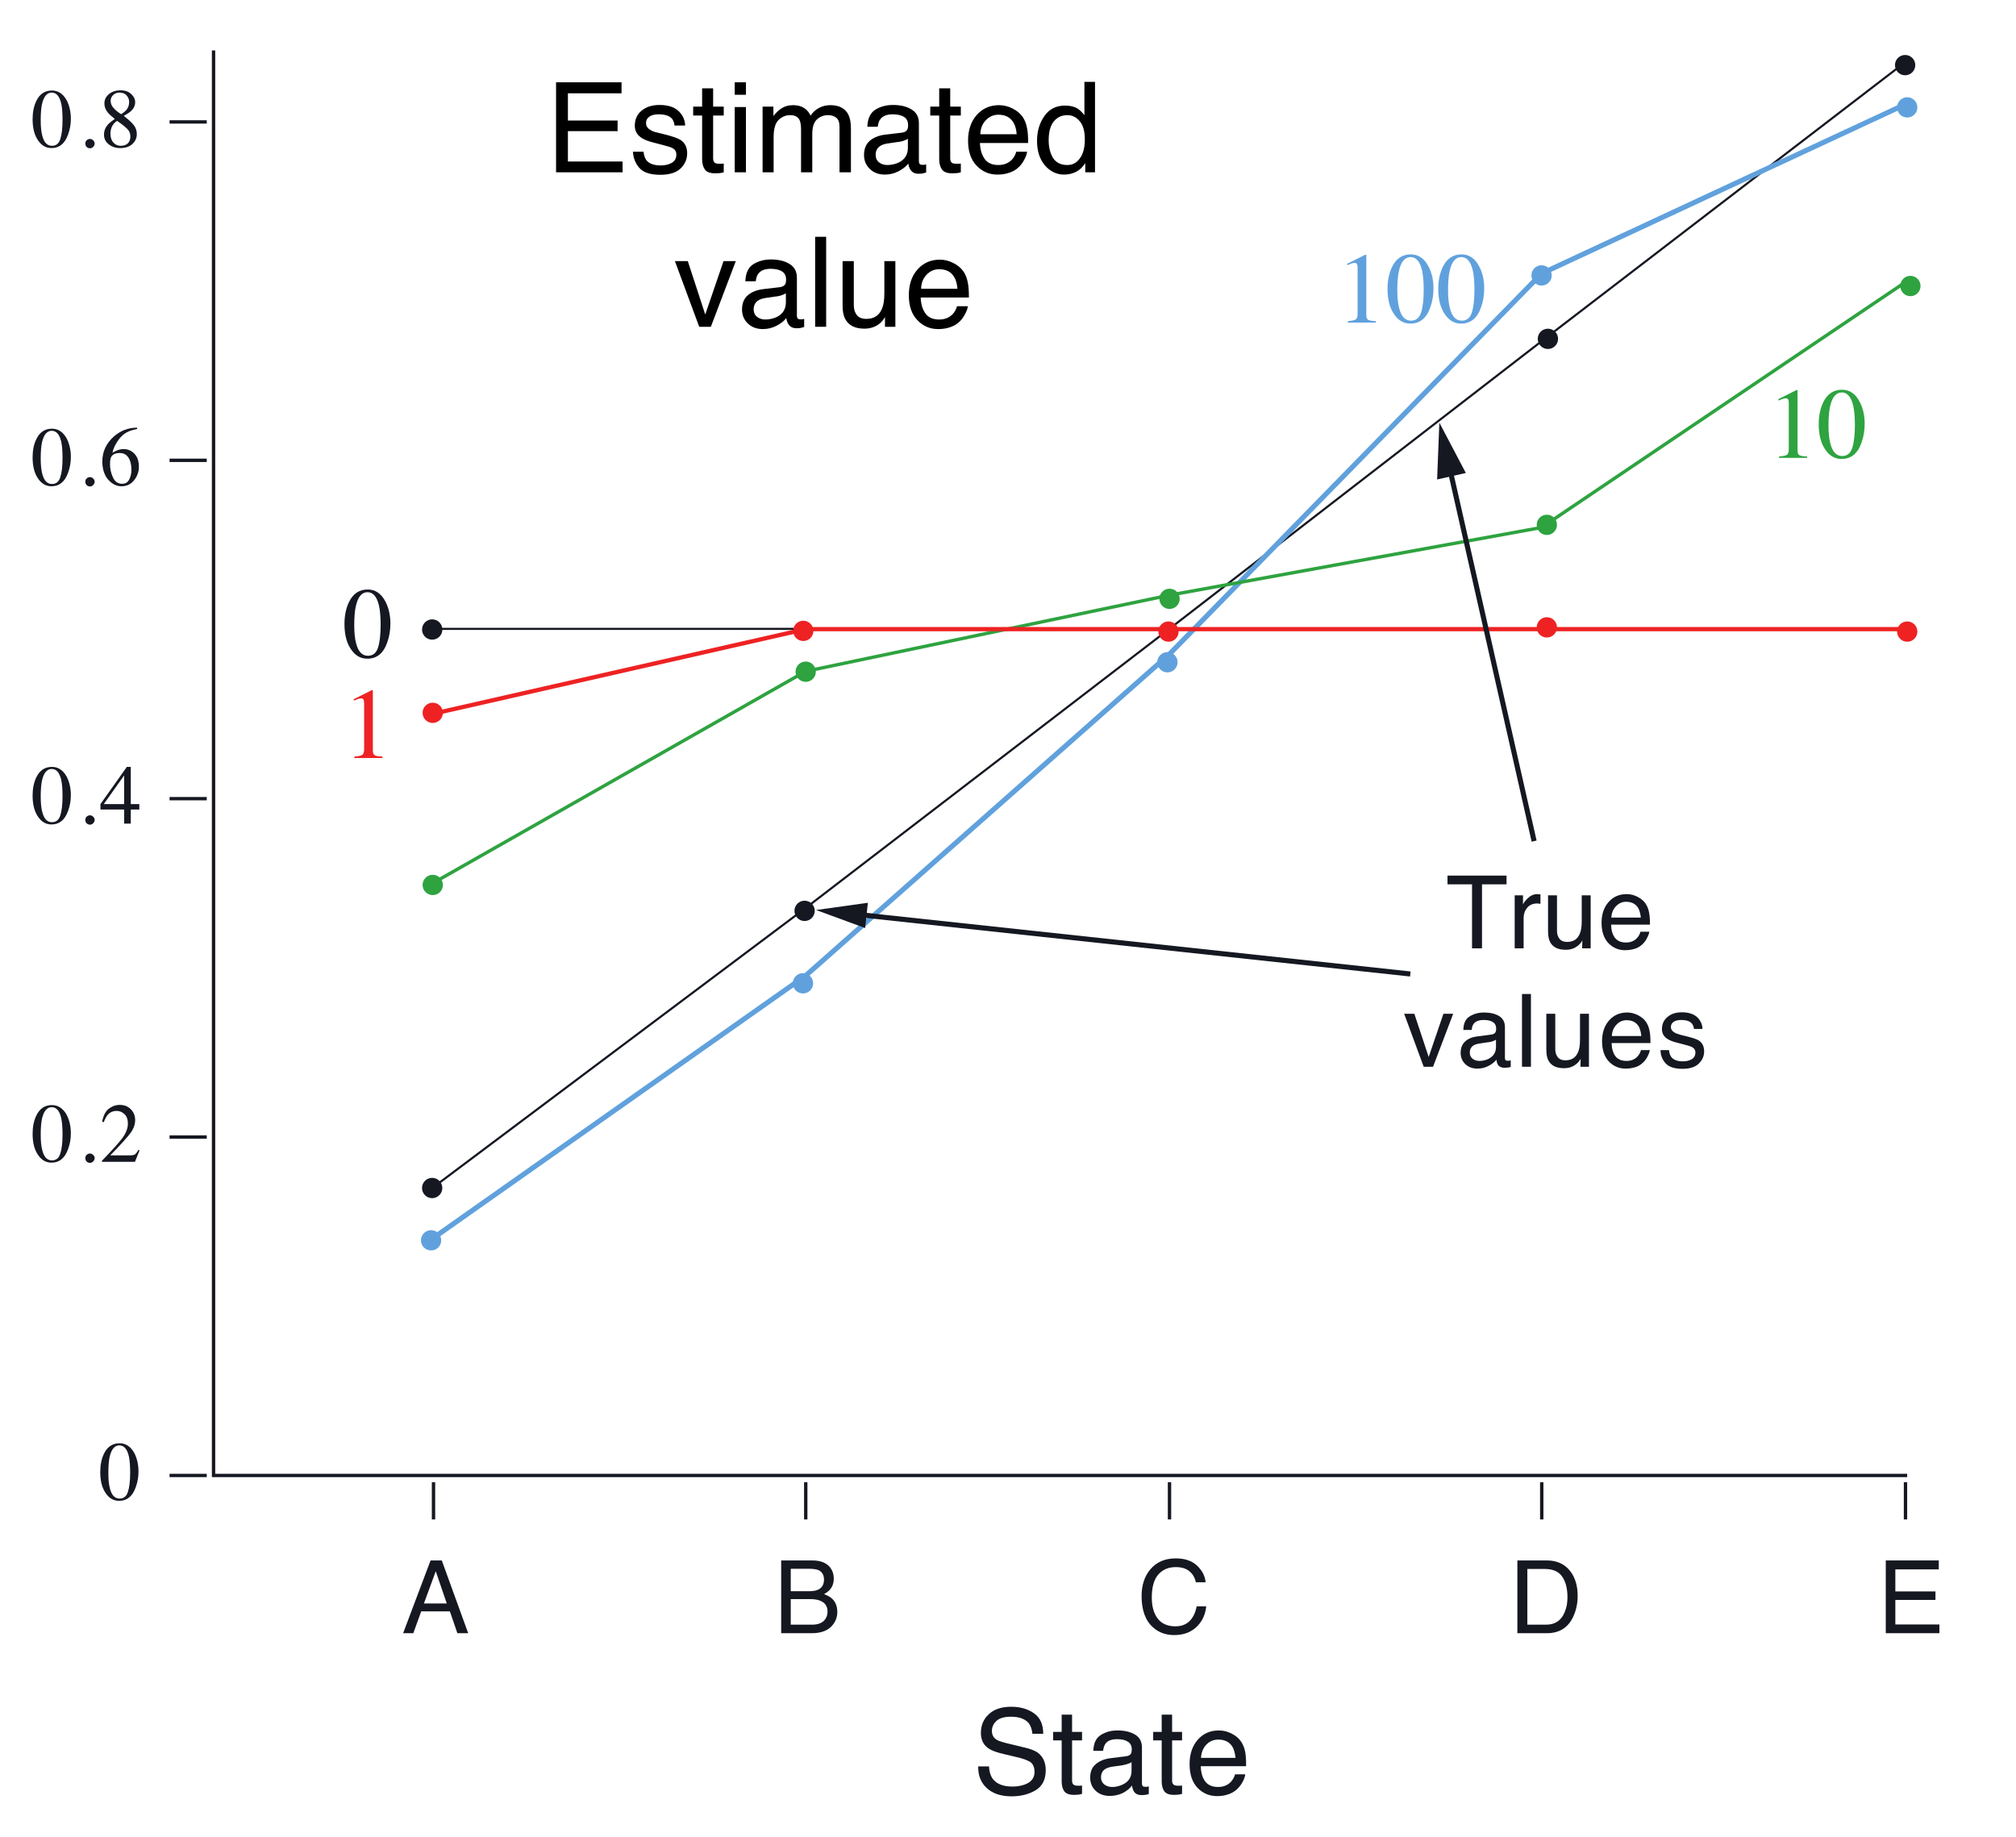 <?xml version="1.0" encoding="UTF-8"?>
<svg xmlns="http://www.w3.org/2000/svg" xmlns:xlink="http://www.w3.org/1999/xlink" width="151.564pt" height="138.119pt" viewBox="0 0 151.564 138.119" version="1.1">
<defs>
<g>
<symbol overflow="visible" id="glyph0-0">
<path style="stroke:none;" d="M 0.109 0 L 0.109 -4.203 L 4.438 -4.203 L 4.438 0 Z M 3.875 -0.578 L 3.875 -3.641 L 0.672 -3.641 L 0.672 -0.578 Z M 3.875 -0.578 "/>
</symbol>
<symbol overflow="visible" id="glyph0-1">
<path style="stroke:none;" d="M 1.516 -0.109 C 1.828 -0.109 2.035 -0.273 2.141 -0.609 C 2.254 -0.941 2.312 -1.426 2.312 -2.062 C 2.312 -2.562 2.281 -2.961 2.219 -3.266 C 2.094 -3.828 1.852 -4.109 1.5 -4.109 C 1.145 -4.109 0.898 -3.816 0.766 -3.234 C 0.703 -2.93 0.672 -2.531 0.672 -2.031 C 0.672 -1.562 0.707 -1.188 0.781 -0.906 C 0.906 -0.375 1.148 -0.109 1.516 -0.109 Z M 1.516 -4.266 C 1.984 -4.266 2.352 -4.02 2.625 -3.531 C 2.832 -3.125 2.938 -2.66 2.938 -2.141 C 2.938 -1.723 2.867 -1.332 2.734 -0.969 C 2.492 -0.281 2.078 0.062 1.484 0.062 C 1.078 0.062 0.742 -0.125 0.484 -0.5 C 0.203 -0.895 0.062 -1.43 0.062 -2.109 C 0.062 -2.641 0.156 -3.098 0.344 -3.484 C 0.594 -4.004 0.984 -4.266 1.516 -4.266 Z M 1.516 -4.266 "/>
</symbol>
<symbol overflow="visible" id="glyph0-2">
<path style="stroke:none;" d="M 1.031 0.078 C 0.938 0.078 0.852 0.039 0.781 -0.031 C 0.719 -0.102 0.688 -0.188 0.688 -0.281 C 0.688 -0.375 0.719 -0.453 0.781 -0.516 C 0.852 -0.586 0.938 -0.625 1.031 -0.625 C 1.133 -0.625 1.219 -0.586 1.281 -0.516 C 1.352 -0.453 1.391 -0.375 1.391 -0.281 C 1.391 -0.188 1.352 -0.102 1.281 -0.031 C 1.219 0.039 1.133 0.078 1.031 0.078 Z M 1.031 0.078 "/>
</symbol>
<symbol overflow="visible" id="glyph0-3">
<path style="stroke:none;" d="M 1.594 -0.109 C 1.832 -0.109 2.016 -0.172 2.141 -0.297 C 2.266 -0.43 2.328 -0.598 2.328 -0.797 C 2.328 -1.023 2.258 -1.207 2.125 -1.344 C 2 -1.488 1.734 -1.703 1.328 -1.984 C 1.148 -1.867 1.02 -1.723 0.938 -1.547 C 0.863 -1.367 0.828 -1.195 0.828 -1.031 C 0.828 -0.75 0.898 -0.523 1.047 -0.359 C 1.191 -0.191 1.375 -0.109 1.594 -0.109 Z M 1.641 -2.484 C 1.836 -2.617 1.973 -2.734 2.047 -2.828 C 2.172 -2.984 2.234 -3.176 2.234 -3.406 C 2.234 -3.594 2.172 -3.754 2.047 -3.891 C 1.93 -4.035 1.75 -4.109 1.5 -4.109 C 1.312 -4.109 1.156 -4.047 1.031 -3.922 C 0.906 -3.805 0.844 -3.66 0.844 -3.484 C 0.844 -3.297 0.914 -3.117 1.062 -2.953 C 1.207 -2.785 1.398 -2.629 1.641 -2.484 Z M 1.156 -2.125 C 0.883 -2.344 0.703 -2.516 0.609 -2.641 C 0.453 -2.836 0.375 -3.055 0.375 -3.297 C 0.375 -3.566 0.484 -3.797 0.703 -3.984 C 0.93 -4.18 1.227 -4.281 1.594 -4.281 C 1.926 -4.281 2.191 -4.188 2.391 -4 C 2.586 -3.82 2.688 -3.617 2.688 -3.391 C 2.688 -3.141 2.586 -2.922 2.391 -2.734 C 2.266 -2.617 2.078 -2.492 1.828 -2.359 C 2.172 -2.098 2.422 -1.867 2.578 -1.672 C 2.734 -1.473 2.812 -1.242 2.812 -0.984 C 2.812 -0.691 2.695 -0.441 2.469 -0.234 C 2.25 -0.035 1.945 0.062 1.562 0.062 C 1.227 0.062 0.941 -0.031 0.703 -0.219 C 0.461 -0.406 0.344 -0.648 0.344 -0.953 C 0.344 -1.211 0.426 -1.445 0.594 -1.656 C 0.695 -1.781 0.883 -1.938 1.156 -2.125 Z M 1.156 -2.125 "/>
</symbol>
<symbol overflow="visible" id="glyph0-4">
<path style="stroke:none;" d="M 0.188 -0.078 C 0.945 -0.859 1.461 -1.43 1.734 -1.797 C 2.004 -2.172 2.141 -2.531 2.141 -2.875 C 2.141 -3.188 2.055 -3.422 1.891 -3.578 C 1.723 -3.742 1.523 -3.828 1.297 -3.828 C 1.016 -3.828 0.785 -3.723 0.609 -3.516 C 0.516 -3.398 0.422 -3.223 0.328 -2.984 L 0.203 -3.016 C 0.297 -3.492 0.469 -3.82 0.719 -4 C 0.969 -4.188 1.234 -4.281 1.516 -4.281 C 1.867 -4.281 2.148 -4.172 2.359 -3.953 C 2.578 -3.734 2.688 -3.461 2.688 -3.141 C 2.688 -2.805 2.566 -2.477 2.328 -2.156 C 2.098 -1.844 1.594 -1.285 0.812 -0.484 L 2.234 -0.484 C 2.441 -0.484 2.582 -0.504 2.656 -0.547 C 2.738 -0.598 2.832 -0.719 2.938 -0.906 L 3.016 -0.859 L 2.672 0 L 0.188 0 Z M 0.188 -0.078 "/>
</symbol>
<symbol overflow="visible" id="glyph0-5">
<path style="stroke:none;" d="M 1.859 -3.625 L 0.328 -1.469 L 1.859 -1.469 Z M 2.062 -4.266 L 2.359 -4.266 L 2.359 -1.469 L 3 -1.469 L 3 -1.062 L 2.359 -1.062 L 2.359 0 L 1.859 0 L 1.859 -1.062 L 0.078 -1.062 L 0.078 -1.469 Z M 2.062 -4.266 "/>
</symbol>
<symbol overflow="visible" id="glyph0-6">
<path style="stroke:none;" d="M 2.969 -1.406 C 2.969 -1.031 2.848 -0.691 2.609 -0.391 C 2.367 -0.086 2.051 0.062 1.656 0.062 C 1.289 0.062 0.957 -0.102 0.656 -0.438 C 0.363 -0.781 0.219 -1.238 0.219 -1.812 C 0.219 -2.539 0.508 -3.164 1.094 -3.688 C 1.602 -4.125 2.18 -4.344 2.828 -4.344 L 2.844 -4.25 C 2.582 -4.195 2.359 -4.129 2.172 -4.047 C 1.984 -3.961 1.816 -3.848 1.672 -3.703 C 1.523 -3.555 1.383 -3.367 1.25 -3.141 C 1.113 -2.91 1.023 -2.68 0.984 -2.453 C 1.109 -2.535 1.219 -2.594 1.312 -2.625 C 1.477 -2.695 1.645 -2.734 1.812 -2.734 C 2.133 -2.734 2.406 -2.617 2.625 -2.391 C 2.852 -2.16 2.969 -1.832 2.969 -1.406 Z M 2.406 -1.172 C 2.406 -1.453 2.363 -1.695 2.281 -1.906 C 2.133 -2.258 1.883 -2.438 1.531 -2.438 C 1.219 -2.438 1.004 -2.344 0.891 -2.156 C 0.828 -2.039 0.797 -1.852 0.797 -1.594 C 0.797 -1.258 0.867 -0.93 1.016 -0.609 C 1.16 -0.285 1.391 -0.125 1.703 -0.125 C 1.953 -0.125 2.129 -0.227 2.234 -0.438 C 2.348 -0.645 2.406 -0.891 2.406 -1.172 Z M 2.406 -1.172 "/>
</symbol>
<symbol overflow="visible" id="glyph1-0">
<path style="stroke:none;" d="M 0.25 0 L 0.25 -5.469 L 4.594 -5.469 L 4.594 0 Z M 3.906 -0.688 L 3.906 -4.781 L 0.938 -4.781 L 0.938 -0.688 Z M 3.906 -0.688 "/>
</symbol>
<symbol overflow="visible" id="glyph1-1">
<path style="stroke:none;" d="M 3.391 -2.234 L 2.562 -4.656 L 1.672 -2.234 Z M 2.172 -5.469 L 3.016 -5.469 L 5 0 L 4.188 0 L 3.625 -1.641 L 1.469 -1.641 L 0.875 0 L 0.109 0 Z M 2.547 -5.469 Z M 2.547 -5.469 "/>
</symbol>
<symbol overflow="visible" id="glyph1-2">
<path style="stroke:none;" d="M 2.641 -3.156 C 2.953 -3.156 3.191 -3.195 3.359 -3.281 C 3.641 -3.426 3.781 -3.676 3.781 -4.031 C 3.781 -4.383 3.633 -4.625 3.344 -4.75 C 3.176 -4.812 2.93 -4.844 2.609 -4.844 L 1.281 -4.844 L 1.281 -3.156 Z M 2.891 -0.641 C 3.336 -0.641 3.66 -0.77 3.859 -1.031 C 3.984 -1.195 4.047 -1.395 4.047 -1.625 C 4.047 -2.02 3.863 -2.289 3.5 -2.438 C 3.312 -2.52 3.066 -2.562 2.766 -2.562 L 1.281 -2.562 L 1.281 -0.641 Z M 0.562 -5.469 L 2.906 -5.469 C 3.551 -5.469 4.008 -5.273 4.281 -4.891 C 4.438 -4.672 4.516 -4.41 4.516 -4.109 C 4.516 -3.766 4.414 -3.484 4.219 -3.266 C 4.113 -3.148 3.969 -3.039 3.781 -2.938 C 4.062 -2.832 4.27 -2.711 4.406 -2.578 C 4.656 -2.336 4.781 -2.008 4.781 -1.594 C 4.781 -1.238 4.672 -0.922 4.453 -0.641 C 4.117 -0.211 3.594 0 2.875 0 L 0.562 0 Z M 0.562 -5.469 "/>
</symbol>
<symbol overflow="visible" id="glyph1-3">
<path style="stroke:none;" d="M 2.891 -5.625 C 3.578 -5.625 4.113 -5.441 4.5 -5.078 C 4.883 -4.711 5.098 -4.297 5.141 -3.828 L 4.406 -3.828 C 4.332 -4.18 4.172 -4.457 3.922 -4.656 C 3.68 -4.863 3.336 -4.969 2.891 -4.969 C 2.348 -4.969 1.91 -4.781 1.578 -4.406 C 1.254 -4.031 1.094 -3.453 1.094 -2.672 C 1.094 -2.023 1.238 -1.504 1.531 -1.109 C 1.832 -0.711 2.281 -0.516 2.875 -0.516 C 3.426 -0.516 3.844 -0.723 4.125 -1.141 C 4.281 -1.359 4.395 -1.648 4.469 -2.016 L 5.188 -2.016 C 5.125 -1.43 4.91 -0.945 4.547 -0.562 C 4.109 -0.094 3.52 0.141 2.781 0.141 C 2.145 0.141 1.613 -0.051 1.188 -0.438 C 0.613 -0.945 0.328 -1.734 0.328 -2.797 C 0.328 -3.598 0.539 -4.258 0.969 -4.781 C 1.438 -5.344 2.078 -5.625 2.891 -5.625 Z M 2.734 -5.625 Z M 2.734 -5.625 "/>
</symbol>
<symbol overflow="visible" id="glyph1-4">
<path style="stroke:none;" d="M 2.688 -0.641 C 2.938 -0.641 3.141 -0.664 3.297 -0.719 C 3.586 -0.812 3.82 -0.992 4 -1.266 C 4.145 -1.484 4.254 -1.77 4.328 -2.125 C 4.359 -2.32 4.375 -2.508 4.375 -2.688 C 4.375 -3.363 4.238 -3.891 3.969 -4.266 C 3.707 -4.641 3.273 -4.828 2.672 -4.828 L 1.359 -4.828 L 1.359 -0.641 Z M 0.609 -5.469 L 2.828 -5.469 C 3.578 -5.469 4.16 -5.203 4.578 -4.672 C 4.953 -4.191 5.141 -3.57 5.141 -2.812 C 5.141 -2.238 5.031 -1.719 4.812 -1.25 C 4.426 -0.414 3.766 0 2.828 0 L 0.609 0 Z M 0.609 -5.469 "/>
</symbol>
<symbol overflow="visible" id="glyph1-5">
<path style="stroke:none;" d="M 0.656 -5.469 L 4.641 -5.469 L 4.641 -4.797 L 1.375 -4.797 L 1.375 -3.141 L 4.391 -3.141 L 4.391 -2.5 L 1.375 -2.5 L 1.375 -0.656 L 4.688 -0.656 L 4.688 0 L 0.656 0 Z M 2.672 -5.469 Z M 2.672 -5.469 "/>
</symbol>
<symbol overflow="visible" id="glyph1-6">
<path style="stroke:none;" d="M 4.562 -5.469 L 4.562 -4.812 L 2.719 -4.812 L 2.719 0 L 1.969 0 L 1.969 -4.812 L 0.125 -4.812 L 0.125 -5.469 Z M 4.562 -5.469 "/>
</symbol>
<symbol overflow="visible" id="glyph1-7">
<path style="stroke:none;" d="M 0.516 -3.984 L 1.141 -3.984 L 1.141 -3.297 C 1.191 -3.43 1.316 -3.594 1.516 -3.781 C 1.723 -3.977 1.961 -4.078 2.234 -4.078 C 2.242 -4.078 2.266 -4.07 2.297 -4.062 C 2.328 -4.062 2.379 -4.062 2.453 -4.062 L 2.453 -3.344 C 2.41 -3.352 2.375 -3.359 2.344 -3.359 C 2.312 -3.367 2.273 -3.375 2.234 -3.375 C 1.891 -3.375 1.629 -3.266 1.453 -3.047 C 1.273 -2.828 1.188 -2.578 1.188 -2.297 L 1.188 0 L 0.516 0 Z M 0.516 -3.984 "/>
</symbol>
<symbol overflow="visible" id="glyph1-8">
<path style="stroke:none;" d="M 1.156 -3.984 L 1.156 -1.344 C 1.156 -1.133 1.191 -0.969 1.266 -0.844 C 1.379 -0.602 1.598 -0.484 1.922 -0.484 C 2.391 -0.484 2.707 -0.691 2.875 -1.109 C 2.969 -1.328 3.016 -1.633 3.016 -2.031 L 3.016 -3.984 L 3.688 -3.984 L 3.688 0 L 3.047 0 L 3.062 -0.594 C 2.977 -0.438 2.867 -0.305 2.734 -0.203 C 2.484 0.004 2.176 0.109 1.812 0.109 C 1.238 0.109 0.848 -0.082 0.641 -0.469 C 0.535 -0.664 0.484 -0.938 0.484 -1.281 L 0.484 -3.984 Z M 2.078 -4.078 Z M 2.078 -4.078 "/>
</symbol>
<symbol overflow="visible" id="glyph1-9">
<path style="stroke:none;" d="M 2.156 -4.078 C 2.438 -4.078 2.707 -4.008 2.969 -3.875 C 3.238 -3.738 3.441 -3.566 3.578 -3.359 C 3.711 -3.16 3.801 -2.926 3.844 -2.656 C 3.883 -2.477 3.906 -2.188 3.906 -1.781 L 0.984 -1.781 C 0.992 -1.375 1.086 -1.047 1.266 -0.797 C 1.453 -0.555 1.734 -0.438 2.109 -0.438 C 2.453 -0.438 2.727 -0.551 2.938 -0.781 C 3.062 -0.914 3.145 -1.07 3.188 -1.25 L 3.859 -1.25 C 3.836 -1.102 3.773 -0.938 3.672 -0.75 C 3.578 -0.57 3.469 -0.426 3.344 -0.312 C 3.145 -0.113 2.895 0.016 2.594 0.078 C 2.438 0.117 2.254 0.141 2.047 0.141 C 1.547 0.141 1.125 -0.035 0.781 -0.391 C 0.438 -0.754 0.266 -1.266 0.266 -1.922 C 0.266 -2.555 0.438 -3.07 0.781 -3.469 C 1.133 -3.875 1.594 -4.078 2.156 -4.078 Z M 3.219 -2.312 C 3.188 -2.602 3.125 -2.836 3.031 -3.016 C 2.844 -3.336 2.535 -3.5 2.109 -3.5 C 1.805 -3.5 1.551 -3.383 1.344 -3.156 C 1.133 -2.938 1.02 -2.656 1 -2.312 Z M 2.094 -4.078 Z M 2.094 -4.078 "/>
</symbol>
<symbol overflow="visible" id="glyph1-10">
<path style="stroke:none;" d=""/>
</symbol>
<symbol overflow="visible" id="glyph1-11">
<path style="stroke:none;" d="M 0.812 -3.984 L 1.891 -0.734 L 3 -3.984 L 3.734 -3.984 L 2.219 0 L 1.516 0 L 0.047 -3.984 Z M 0.812 -3.984 "/>
</symbol>
<symbol overflow="visible" id="glyph1-12">
<path style="stroke:none;" d="M 1 -1.062 C 1 -0.863 1.07 -0.707 1.219 -0.594 C 1.363 -0.488 1.531 -0.438 1.719 -0.438 C 1.957 -0.438 2.188 -0.488 2.406 -0.594 C 2.781 -0.781 2.969 -1.078 2.969 -1.484 L 2.969 -2.031 C 2.883 -1.977 2.773 -1.93 2.641 -1.891 C 2.516 -1.859 2.391 -1.836 2.266 -1.828 L 1.859 -1.766 C 1.617 -1.734 1.438 -1.688 1.312 -1.625 C 1.102 -1.5 1 -1.312 1 -1.062 Z M 2.625 -2.422 C 2.781 -2.441 2.883 -2.504 2.938 -2.609 C 2.969 -2.672 2.984 -2.754 2.984 -2.859 C 2.984 -3.086 2.898 -3.254 2.734 -3.359 C 2.578 -3.461 2.348 -3.516 2.047 -3.516 C 1.691 -3.516 1.441 -3.422 1.297 -3.234 C 1.211 -3.129 1.16 -2.973 1.141 -2.766 L 0.516 -2.766 C 0.523 -3.254 0.68 -3.594 0.984 -3.781 C 1.297 -3.977 1.656 -4.078 2.062 -4.078 C 2.531 -4.078 2.91 -3.988 3.203 -3.812 C 3.492 -3.633 3.641 -3.359 3.641 -2.984 L 3.641 -0.688 C 3.641 -0.613 3.648 -0.555 3.672 -0.516 C 3.703 -0.473 3.766 -0.453 3.859 -0.453 C 3.891 -0.453 3.922 -0.453 3.953 -0.453 C 3.992 -0.461 4.035 -0.473 4.078 -0.484 L 4.078 0.016 C 3.973 0.047 3.891 0.062 3.828 0.062 C 3.773 0.07 3.703 0.078 3.609 0.078 C 3.379 0.078 3.211 0 3.109 -0.156 C 3.055 -0.25 3.02 -0.375 3 -0.531 C 2.863 -0.352 2.664 -0.195 2.406 -0.062 C 2.156 0.07 1.875 0.141 1.562 0.141 C 1.195 0.141 0.895 0.023 0.656 -0.203 C 0.426 -0.43 0.312 -0.711 0.312 -1.047 C 0.312 -1.41 0.426 -1.695 0.656 -1.906 C 0.883 -2.113 1.188 -2.238 1.562 -2.281 Z M 2.078 -4.078 Z M 2.078 -4.078 "/>
</symbol>
<symbol overflow="visible" id="glyph1-13">
<path style="stroke:none;" d="M 0.516 -5.469 L 1.188 -5.469 L 1.188 0 L 0.516 0 Z M 0.516 -5.469 "/>
</symbol>
<symbol overflow="visible" id="glyph1-14">
<path style="stroke:none;" d="M 0.891 -1.25 C 0.91 -1.031 0.969 -0.859 1.062 -0.734 C 1.227 -0.516 1.52 -0.406 1.938 -0.406 C 2.188 -0.406 2.406 -0.457 2.594 -0.562 C 2.781 -0.676 2.875 -0.848 2.875 -1.078 C 2.875 -1.242 2.797 -1.375 2.641 -1.469 C 2.547 -1.52 2.359 -1.582 2.078 -1.656 L 1.547 -1.797 C 1.203 -1.879 0.953 -1.973 0.797 -2.078 C 0.504 -2.254 0.359 -2.504 0.359 -2.828 C 0.359 -3.203 0.492 -3.504 0.766 -3.734 C 1.035 -3.973 1.398 -4.094 1.859 -4.094 C 2.461 -4.094 2.895 -3.914 3.156 -3.562 C 3.32 -3.344 3.406 -3.102 3.406 -2.844 L 2.766 -2.844 C 2.754 -2.988 2.703 -3.125 2.609 -3.25 C 2.453 -3.426 2.188 -3.516 1.812 -3.516 C 1.562 -3.516 1.367 -3.469 1.234 -3.375 C 1.098 -3.281 1.031 -3.148 1.031 -2.984 C 1.031 -2.816 1.117 -2.68 1.297 -2.578 C 1.391 -2.516 1.535 -2.457 1.734 -2.406 L 2.172 -2.297 C 2.66 -2.18 2.984 -2.07 3.141 -1.969 C 3.398 -1.789 3.531 -1.52 3.531 -1.156 C 3.531 -0.801 3.395 -0.492 3.125 -0.234 C 2.863 0.023 2.457 0.156 1.906 0.156 C 1.312 0.156 0.891 0.02 0.641 -0.25 C 0.391 -0.52 0.258 -0.852 0.25 -1.25 Z M 1.875 -4.078 Z M 1.875 -4.078 "/>
</symbol>
<symbol overflow="visible" id="glyph2-0">
<path style="stroke:none;" d="M 0.125 0 L 0.125 -5.047 L 5.328 -5.047 L 5.328 0 Z M 4.641 -0.688 L 4.641 -4.359 L 0.812 -4.359 L 0.812 -0.688 Z M 4.641 -0.688 "/>
</symbol>
<symbol overflow="visible" id="glyph2-1">
<path style="stroke:none;" d="M 1.828 -0.141 C 2.191 -0.141 2.441 -0.336 2.578 -0.734 C 2.711 -1.141 2.781 -1.719 2.781 -2.469 C 2.781 -3.07 2.738 -3.555 2.656 -3.922 C 2.5 -4.586 2.211 -4.922 1.797 -4.922 C 1.367 -4.922 1.078 -4.578 0.922 -3.891 C 0.836 -3.523 0.797 -3.039 0.797 -2.438 C 0.797 -1.875 0.844 -1.422 0.938 -1.078 C 1.094 -0.453 1.391 -0.141 1.828 -0.141 Z M 1.812 -5.125 C 2.383 -5.125 2.828 -4.82 3.141 -4.219 C 3.391 -3.738 3.516 -3.188 3.516 -2.562 C 3.516 -2.062 3.438 -1.594 3.281 -1.156 C 3 -0.332 2.5 0.078 1.781 0.078 C 1.289 0.078 0.891 -0.145 0.578 -0.594 C 0.234 -1.07 0.062 -1.719 0.062 -2.531 C 0.062 -3.164 0.176 -3.719 0.406 -4.188 C 0.707 -4.812 1.176 -5.125 1.812 -5.125 Z M 1.812 -5.125 "/>
</symbol>
<symbol overflow="visible" id="glyph2-2">
<path style="stroke:none;" d="M 2.25 -5.109 C 2.258 -5.098 2.266 -5.086 2.266 -5.078 C 2.273 -5.078 2.281 -5.066 2.281 -5.047 L 2.281 -0.562 C 2.281 -0.375 2.328 -0.254 2.422 -0.203 C 2.523 -0.148 2.719 -0.117 3 -0.109 L 3 0 L 0.891 0 L 0.891 -0.109 C 1.191 -0.129 1.391 -0.172 1.484 -0.234 C 1.578 -0.297 1.625 -0.441 1.625 -0.672 L 1.625 -4.125 C 1.625 -4.238 1.609 -4.328 1.578 -4.391 C 1.547 -4.453 1.484 -4.484 1.391 -4.484 C 1.316 -4.484 1.227 -4.461 1.125 -4.422 C 1.031 -4.391 0.938 -4.352 0.844 -4.312 L 0.844 -4.422 L 2.219 -5.109 Z M 2.25 -5.109 "/>
</symbol>
<symbol overflow="visible" id="glyph3-0">
<path style="stroke:none;" d="M 0.281 0 L 0.281 -6.391 L 5.359 -6.391 L 5.359 0 Z M 4.562 -0.797 L 4.562 -5.594 L 1.094 -5.594 L 1.094 -0.797 Z M 4.562 -0.797 "/>
</symbol>
<symbol overflow="visible" id="glyph3-1">
<path style="stroke:none;" d="M 1.25 -2.062 C 1.27 -1.695 1.352 -1.398 1.5 -1.172 C 1.789 -0.754 2.297 -0.547 3.016 -0.547 C 3.336 -0.547 3.633 -0.594 3.906 -0.688 C 4.414 -0.863 4.672 -1.18 4.672 -1.641 C 4.672 -1.992 4.566 -2.242 4.359 -2.391 C 4.129 -2.535 3.781 -2.66 3.312 -2.766 L 2.453 -2.969 C 1.891 -3.094 1.488 -3.234 1.25 -3.391 C 0.844 -3.648 0.641 -4.047 0.641 -4.578 C 0.641 -5.148 0.836 -5.617 1.234 -5.984 C 1.629 -6.359 2.191 -6.547 2.922 -6.547 C 3.598 -6.547 4.164 -6.383 4.625 -6.062 C 5.094 -5.738 5.328 -5.223 5.328 -4.516 L 4.516 -4.516 C 4.473 -4.859 4.383 -5.117 4.25 -5.297 C 3.977 -5.629 3.531 -5.797 2.906 -5.797 C 2.395 -5.797 2.023 -5.688 1.797 -5.469 C 1.578 -5.258 1.469 -5.016 1.469 -4.734 C 1.469 -4.422 1.598 -4.191 1.859 -4.047 C 2.023 -3.953 2.41 -3.836 3.016 -3.703 L 3.906 -3.484 C 4.344 -3.391 4.68 -3.258 4.922 -3.094 C 5.316 -2.789 5.516 -2.352 5.516 -1.781 C 5.516 -1.07 5.258 -0.566 4.75 -0.266 C 4.238 0.035 3.641 0.188 2.953 0.188 C 2.16 0.188 1.539 -0.016 1.094 -0.422 C 0.645 -0.828 0.426 -1.375 0.438 -2.062 Z M 2.984 -6.562 Z M 2.984 -6.562 "/>
</symbol>
<symbol overflow="visible" id="glyph3-2">
<path style="stroke:none;" d="M 0.734 -5.953 L 1.516 -5.953 L 1.516 -4.656 L 2.266 -4.656 L 2.266 -4.016 L 1.516 -4.016 L 1.516 -0.984 C 1.516 -0.816 1.57 -0.707 1.688 -0.656 C 1.75 -0.625 1.848 -0.609 1.984 -0.609 C 2.023 -0.609 2.066 -0.609 2.109 -0.609 C 2.148 -0.609 2.203 -0.613 2.266 -0.625 L 2.266 0 C 2.172 0.031 2.078 0.051 1.984 0.062 C 1.891 0.07 1.785 0.078 1.672 0.078 C 1.305 0.078 1.055 -0.016 0.922 -0.203 C 0.797 -0.391 0.734 -0.633 0.734 -0.938 L 0.734 -4.016 L 0.094 -4.016 L 0.094 -4.656 L 0.734 -4.656 Z M 0.734 -5.953 "/>
</symbol>
<symbol overflow="visible" id="glyph3-3">
<path style="stroke:none;" d="M 1.172 -1.234 C 1.172 -1.016 1.254 -0.836 1.422 -0.703 C 1.586 -0.578 1.785 -0.516 2.016 -0.516 C 2.285 -0.516 2.551 -0.578 2.812 -0.703 C 3.25 -0.91 3.469 -1.254 3.469 -1.734 L 3.469 -2.375 C 3.363 -2.312 3.234 -2.258 3.078 -2.219 C 2.93 -2.176 2.785 -2.145 2.641 -2.125 L 2.172 -2.062 C 1.891 -2.031 1.676 -1.973 1.531 -1.891 C 1.289 -1.754 1.172 -1.535 1.172 -1.234 Z M 3.062 -2.828 C 3.25 -2.848 3.375 -2.922 3.438 -3.047 C 3.469 -3.117 3.484 -3.219 3.484 -3.344 C 3.484 -3.613 3.383 -3.805 3.188 -3.922 C 3 -4.047 2.734 -4.109 2.391 -4.109 C 1.973 -4.109 1.68 -4 1.516 -3.781 C 1.422 -3.656 1.359 -3.473 1.328 -3.234 L 0.594 -3.234 C 0.613 -3.805 0.801 -4.203 1.156 -4.422 C 1.508 -4.648 1.926 -4.766 2.406 -4.766 C 2.945 -4.766 3.391 -4.66 3.734 -4.453 C 4.078 -4.242 4.25 -3.922 4.25 -3.484 L 4.25 -0.797 C 4.25 -0.711 4.266 -0.645 4.297 -0.594 C 4.328 -0.551 4.395 -0.531 4.5 -0.531 C 4.539 -0.531 4.582 -0.531 4.625 -0.531 C 4.664 -0.539 4.711 -0.551 4.766 -0.562 L 4.766 0.016 C 4.641 0.055 4.547 0.078 4.484 0.078 C 4.422 0.086 4.332 0.094 4.219 0.094 C 3.945 0.094 3.754 0 3.641 -0.188 C 3.578 -0.289 3.531 -0.438 3.5 -0.625 C 3.344 -0.406 3.113 -0.219 2.812 -0.062 C 2.508 0.082 2.18 0.156 1.828 0.156 C 1.391 0.156 1.035 0.023 0.766 -0.234 C 0.492 -0.492 0.359 -0.82 0.359 -1.219 C 0.359 -1.656 0.492 -1.988 0.766 -2.219 C 1.035 -2.457 1.391 -2.609 1.828 -2.672 Z M 2.422 -4.766 Z M 2.422 -4.766 "/>
</symbol>
<symbol overflow="visible" id="glyph3-4">
<path style="stroke:none;" d="M 2.516 -4.766 C 2.848 -4.766 3.164 -4.688 3.469 -4.531 C 3.781 -4.375 4.02 -4.172 4.188 -3.922 C 4.344 -3.691 4.445 -3.422 4.5 -3.109 C 4.539 -2.891 4.562 -2.547 4.562 -2.078 L 1.156 -2.078 C 1.164 -1.609 1.273 -1.227 1.484 -0.938 C 1.691 -0.656 2.016 -0.516 2.453 -0.516 C 2.859 -0.516 3.188 -0.648 3.438 -0.922 C 3.57 -1.078 3.672 -1.258 3.734 -1.469 L 4.5 -1.469 C 4.477 -1.289 4.41 -1.098 4.297 -0.891 C 4.18 -0.68 4.051 -0.508 3.906 -0.375 C 3.676 -0.145 3.383 0.008 3.031 0.094 C 2.844 0.145 2.629 0.172 2.391 0.172 C 1.805 0.172 1.312 -0.035 0.906 -0.453 C 0.508 -0.879 0.312 -1.473 0.312 -2.234 C 0.312 -2.984 0.516 -3.594 0.922 -4.062 C 1.328 -4.531 1.859 -4.766 2.516 -4.766 Z M 3.766 -2.703 C 3.734 -3.035 3.66 -3.305 3.547 -3.516 C 3.328 -3.891 2.969 -4.078 2.469 -4.078 C 2.102 -4.078 1.801 -3.945 1.562 -3.688 C 1.32 -3.426 1.191 -3.098 1.172 -2.703 Z M 2.438 -4.766 Z M 2.438 -4.766 "/>
</symbol>
<symbol overflow="visible" id="glyph4-0">
<path style="stroke:none;" d="M 0.297 0 L 0.297 -6.766 L 5.672 -6.766 L 5.672 0 Z M 4.828 -0.844 L 4.828 -5.922 L 1.156 -5.922 L 1.156 -0.844 Z M 4.828 -0.844 "/>
</symbol>
<symbol overflow="visible" id="glyph4-1">
<path style="stroke:none;" d="M 0.812 -6.766 L 5.734 -6.766 L 5.734 -5.938 L 1.703 -5.938 L 1.703 -3.891 L 5.438 -3.891 L 5.438 -3.094 L 1.703 -3.094 L 1.703 -0.812 L 5.812 -0.812 L 5.812 0 L 0.812 0 Z M 3.312 -6.766 Z M 3.312 -6.766 "/>
</symbol>
<symbol overflow="visible" id="glyph4-2">
<path style="stroke:none;" d="M 1.094 -1.547 C 1.125 -1.273 1.195 -1.062 1.312 -0.906 C 1.52 -0.645 1.879 -0.516 2.391 -0.516 C 2.703 -0.516 2.973 -0.578 3.203 -0.703 C 3.441 -0.836 3.562 -1.047 3.562 -1.328 C 3.562 -1.547 3.469 -1.707 3.281 -1.812 C 3.156 -1.883 2.914 -1.961 2.562 -2.047 L 1.906 -2.219 C 1.488 -2.32 1.18 -2.438 0.984 -2.562 C 0.617 -2.789 0.438 -3.102 0.438 -3.5 C 0.438 -3.969 0.602 -4.344 0.938 -4.625 C 1.281 -4.914 1.734 -5.062 2.297 -5.062 C 3.047 -5.062 3.582 -4.844 3.906 -4.406 C 4.113 -4.133 4.219 -3.836 4.219 -3.516 L 3.422 -3.516 C 3.41 -3.703 3.348 -3.875 3.234 -4.031 C 3.035 -4.25 2.703 -4.359 2.234 -4.359 C 1.922 -4.359 1.68 -4.297 1.516 -4.172 C 1.359 -4.055 1.281 -3.898 1.281 -3.703 C 1.281 -3.484 1.391 -3.312 1.609 -3.188 C 1.723 -3.102 1.898 -3.035 2.141 -2.984 L 2.703 -2.844 C 3.297 -2.695 3.691 -2.555 3.891 -2.422 C 4.211 -2.211 4.375 -1.879 4.375 -1.422 C 4.375 -0.984 4.207 -0.602 3.875 -0.281 C 3.539 0.031 3.035 0.188 2.359 0.188 C 1.617 0.188 1.098 0.02 0.797 -0.312 C 0.492 -0.645 0.328 -1.055 0.297 -1.547 Z M 2.328 -5.062 Z M 2.328 -5.062 "/>
</symbol>
<symbol overflow="visible" id="glyph4-3">
<path style="stroke:none;" d="M 0.781 -6.312 L 1.609 -6.312 L 1.609 -4.938 L 2.406 -4.938 L 2.406 -4.266 L 1.609 -4.266 L 1.609 -1.031 C 1.609 -0.863 1.664 -0.75 1.781 -0.688 C 1.852 -0.656 1.961 -0.641 2.109 -0.641 C 2.148 -0.641 2.191 -0.641 2.234 -0.641 C 2.285 -0.641 2.344 -0.645 2.406 -0.656 L 2.406 0 C 2.312 0.031 2.211 0.051 2.109 0.062 C 2.004 0.07 1.891 0.078 1.766 0.078 C 1.379 0.078 1.117 -0.02 0.984 -0.219 C 0.848 -0.414 0.781 -0.672 0.781 -0.984 L 0.781 -4.266 L 0.109 -4.266 L 0.109 -4.938 L 0.781 -4.938 Z M 0.781 -6.312 "/>
</symbol>
<symbol overflow="visible" id="glyph4-4">
<path style="stroke:none;" d="M 0.609 -4.906 L 1.453 -4.906 L 1.453 0 L 0.609 0 Z M 0.609 -6.766 L 1.453 -6.766 L 1.453 -5.828 L 0.609 -5.828 Z M 0.609 -6.766 "/>
</symbol>
<symbol overflow="visible" id="glyph4-5">
<path style="stroke:none;" d="M 0.609 -4.938 L 1.422 -4.938 L 1.422 -4.234 C 1.617 -4.473 1.801 -4.648 1.969 -4.766 C 2.238 -4.953 2.547 -5.047 2.891 -5.047 C 3.285 -5.047 3.602 -4.945 3.844 -4.75 C 3.977 -4.645 4.102 -4.484 4.219 -4.266 C 4.395 -4.523 4.609 -4.719 4.859 -4.844 C 5.109 -4.977 5.391 -5.047 5.703 -5.047 C 6.367 -5.047 6.82 -4.805 7.062 -4.328 C 7.188 -4.066 7.25 -3.719 7.25 -3.281 L 7.25 0 L 6.391 0 L 6.391 -3.422 C 6.391 -3.754 6.305 -3.984 6.141 -4.109 C 5.973 -4.234 5.77 -4.297 5.531 -4.297 C 5.207 -4.297 4.926 -4.188 4.688 -3.969 C 4.457 -3.75 4.344 -3.383 4.344 -2.875 L 4.344 0 L 3.5 0 L 3.5 -3.219 C 3.5 -3.551 3.457 -3.797 3.375 -3.953 C 3.25 -4.18 3.016 -4.297 2.672 -4.297 C 2.359 -4.297 2.07 -4.176 1.812 -3.938 C 1.562 -3.695 1.438 -3.258 1.438 -2.625 L 1.438 0 L 0.609 0 Z M 0.609 -4.938 "/>
</symbol>
<symbol overflow="visible" id="glyph4-6">
<path style="stroke:none;" d="M 1.25 -1.312 C 1.25 -1.07 1.332 -0.883 1.5 -0.75 C 1.676 -0.613 1.883 -0.547 2.125 -0.547 C 2.414 -0.547 2.703 -0.609 2.984 -0.734 C 3.441 -0.961 3.672 -1.332 3.672 -1.844 L 3.672 -2.516 C 3.566 -2.453 3.43 -2.395 3.266 -2.344 C 3.109 -2.301 2.957 -2.273 2.812 -2.266 L 2.297 -2.188 C 2.004 -2.156 1.781 -2.094 1.625 -2 C 1.375 -1.852 1.25 -1.625 1.25 -1.312 Z M 3.25 -2.984 C 3.445 -3.016 3.578 -3.098 3.641 -3.234 C 3.672 -3.305 3.688 -3.41 3.688 -3.547 C 3.688 -3.828 3.586 -4.031 3.391 -4.156 C 3.191 -4.289 2.906 -4.359 2.531 -4.359 C 2.094 -4.359 1.785 -4.238 1.609 -4 C 1.504 -3.875 1.438 -3.68 1.406 -3.422 L 0.625 -3.422 C 0.645 -4.035 0.844 -4.461 1.219 -4.703 C 1.602 -4.941 2.047 -5.062 2.547 -5.062 C 3.129 -5.062 3.598 -4.945 3.953 -4.719 C 4.316 -4.5 4.5 -4.156 4.5 -3.688 L 4.5 -0.844 C 4.5 -0.758 4.516 -0.691 4.547 -0.641 C 4.586 -0.586 4.664 -0.562 4.781 -0.562 C 4.812 -0.562 4.848 -0.562 4.891 -0.562 C 4.941 -0.57 4.992 -0.582 5.047 -0.594 L 5.047 0.016 C 4.922 0.055 4.82 0.082 4.75 0.094 C 4.688 0.102 4.594 0.109 4.469 0.109 C 4.188 0.109 3.984 0.004 3.859 -0.203 C 3.785 -0.305 3.734 -0.457 3.703 -0.656 C 3.535 -0.438 3.289 -0.242 2.969 -0.078 C 2.656 0.086 2.312 0.172 1.938 0.172 C 1.477 0.172 1.102 0.031 0.812 -0.25 C 0.52 -0.531 0.375 -0.879 0.375 -1.297 C 0.375 -1.754 0.516 -2.109 0.797 -2.359 C 1.086 -2.609 1.469 -2.766 1.938 -2.828 Z M 2.562 -5.062 Z M 2.562 -5.062 "/>
</symbol>
<symbol overflow="visible" id="glyph4-7">
<path style="stroke:none;" d="M 2.656 -5.047 C 3.008 -5.047 3.348 -4.961 3.672 -4.797 C 4.004 -4.629 4.258 -4.414 4.438 -4.156 C 4.602 -3.906 4.711 -3.617 4.766 -3.297 C 4.816 -3.066 4.844 -2.703 4.844 -2.203 L 1.219 -2.203 C 1.238 -1.703 1.359 -1.301 1.578 -1 C 1.797 -0.695 2.141 -0.547 2.609 -0.547 C 3.035 -0.547 3.379 -0.688 3.641 -0.969 C 3.785 -1.133 3.891 -1.328 3.953 -1.547 L 4.766 -1.547 C 4.742 -1.367 4.672 -1.164 4.547 -0.938 C 4.43 -0.719 4.297 -0.535 4.141 -0.391 C 3.891 -0.148 3.582 0.008 3.219 0.094 C 3.008 0.145 2.781 0.172 2.531 0.172 C 1.914 0.172 1.395 -0.051 0.969 -0.5 C 0.539 -0.945 0.328 -1.57 0.328 -2.375 C 0.328 -3.164 0.539 -3.805 0.969 -4.297 C 1.406 -4.797 1.969 -5.047 2.656 -5.047 Z M 3.984 -2.859 C 3.953 -3.223 3.875 -3.508 3.75 -3.719 C 3.52 -4.125 3.141 -4.328 2.609 -4.328 C 2.234 -4.328 1.914 -4.188 1.656 -3.906 C 1.395 -3.633 1.258 -3.285 1.25 -2.859 Z M 2.578 -5.062 Z M 2.578 -5.062 "/>
</symbol>
<symbol overflow="visible" id="glyph4-8">
<path style="stroke:none;" d="M 1.141 -2.406 C 1.141 -1.883 1.25 -1.441 1.469 -1.078 C 1.695 -0.723 2.055 -0.547 2.547 -0.547 C 2.93 -0.547 3.242 -0.711 3.484 -1.047 C 3.734 -1.379 3.859 -1.852 3.859 -2.469 C 3.859 -3.094 3.727 -3.551 3.469 -3.844 C 3.219 -4.145 2.91 -4.297 2.547 -4.297 C 2.117 -4.297 1.773 -4.133 1.516 -3.812 C 1.266 -3.5 1.141 -3.031 1.141 -2.406 Z M 2.375 -5.016 C 2.758 -5.016 3.078 -4.938 3.328 -4.781 C 3.473 -4.688 3.641 -4.523 3.828 -4.297 L 3.828 -6.797 L 4.625 -6.797 L 4.625 0 L 3.891 0 L 3.891 -0.688 C 3.691 -0.383 3.457 -0.164 3.188 -0.031 C 2.926 0.102 2.629 0.172 2.297 0.172 C 1.742 0.172 1.266 -0.055 0.859 -0.516 C 0.461 -0.984 0.266 -1.598 0.266 -2.359 C 0.266 -3.078 0.445 -3.695 0.812 -4.219 C 1.176 -4.75 1.695 -5.016 2.375 -5.016 Z M 2.375 -5.016 "/>
</symbol>
<symbol overflow="visible" id="glyph4-9">
<path style="stroke:none;" d="M 1.016 -4.938 L 2.328 -0.922 L 3.703 -4.938 L 4.625 -4.938 L 2.75 0 L 1.875 0 L 0.047 -4.938 Z M 1.016 -4.938 "/>
</symbol>
<symbol overflow="visible" id="glyph4-10">
<path style="stroke:none;" d="M 0.625 -6.766 L 1.453 -6.766 L 1.453 0 L 0.625 0 Z M 0.625 -6.766 "/>
</symbol>
<symbol overflow="visible" id="glyph4-11">
<path style="stroke:none;" d="M 1.438 -4.938 L 1.438 -1.656 C 1.438 -1.406 1.477 -1.203 1.562 -1.047 C 1.707 -0.742 1.977 -0.594 2.375 -0.594 C 2.957 -0.594 3.352 -0.852 3.562 -1.375 C 3.676 -1.645 3.734 -2.023 3.734 -2.516 L 3.734 -4.938 L 4.562 -4.938 L 4.562 0 L 3.781 0 L 3.781 -0.734 C 3.676 -0.547 3.547 -0.383 3.391 -0.25 C 3.066 0.008 2.68 0.141 2.234 0.141 C 1.535 0.141 1.055 -0.098 0.797 -0.578 C 0.66 -0.828 0.594 -1.16 0.594 -1.578 L 0.594 -4.938 Z M 2.578 -5.062 Z M 2.578 -5.062 "/>
</symbol>
</g>
<clipPath id="clip1">
  <path d="M 0 0 L 151.562 0 L 151.562 138.117 L 0 138.117 Z M 0 0 "/>
</clipPath>
<clipPath id="clip2">
  <path d="M 12 3.23 L 144 3.23 L 144 115 L 12 115 Z M 12 3.23 "/>
</clipPath>
</defs>
<g id="surface1">
<g clip-path="url(#clip1)" clip-rule="nonzero">
</g>
<g style="fill:rgb(8.237%,9.647%,13.177%);fill-opacity:1;">
  <use xlink:href="#glyph0-1" x="2.389" y="11.07"/>
</g>
<g style="fill:rgb(8.237%,9.647%,13.177%);fill-opacity:1;">
  <use xlink:href="#glyph0-2" x="5.726" y="11.07"/>
</g>
<g style="fill:rgb(8.237%,9.647%,13.177%);fill-opacity:1;">
  <use xlink:href="#glyph0-3" x="7.474" y="11.07"/>
</g>
<path style="fill:none;stroke-width:0.25;stroke-linecap:square;stroke-linejoin:miter;stroke:rgb(8.237%,9.647%,13.177%);stroke-opacity:1;stroke-miterlimit:1;" d="M 0.001 -0.002 L 44.002 32.999 L 87.002 66 L 131.003 100.003 L 174.002 132.998 M 0.001 66 L 174.002 66 " transform="matrix(0.636,0,0,-0.636,32.581,89.253)"/>
<g clip-path="url(#clip2)" clip-rule="nonzero">
<path style="fill:none;stroke-width:0.398;stroke-linecap:square;stroke-linejoin:miter;stroke:rgb(8.237%,9.647%,13.177%);stroke-opacity:1;stroke-miterlimit:1;" d="M -0 0.002 L -0 -168.247 M -0 -168.247 L 200.002 -168.247 M -5.003 -168.247 L -1.002 -168.247 M -5.003 -128.246 L -1.002 -128.246 M -5.003 -88.246 L -1.002 -88.246 M -5.003 -48.252 L -1.002 -48.252 M -5.003 -8.251 L -1.002 -8.251 M -0 -168.247 L -0 0.002 M 26.001 -169.249 L 26.001 -173.249 M 70.002 -169.249 L 70.002 -173.249 M 113.002 -169.249 L 113.002 -173.249 M 157.003 -169.249 L 157.003 -173.249 M 200.002 -169.249 L 200.002 -173.249 M -0 -168.247 L 200.002 -168.247 " transform="matrix(0.636,0,0,-0.636,16.055,3.919)"/>
</g>
<path style="fill:none;stroke-width:0.6;stroke-linecap:square;stroke-linejoin:miter;stroke:rgb(37.872%,63.049%,86.356%);stroke-opacity:1;stroke-miterlimit:1;" d="M 0.001 0 L 22.001 15.499 C 34.151 24.06 44.002 30.998 44.002 30.998 C 44.002 30.998 53.626 39.503 65.499 50 C 77.378 60.496 87.002 69.001 87.002 69.001 C 87.002 69.001 96.846 79.074 109.002 91.5 C 121.152 103.926 131.003 113.998 131.003 113.998 C 131.003 113.998 140.626 118.478 152.499 124.003 C 164.372 129.521 174.002 134.001 174.002 134.001 " transform="matrix(0.636,0,0,-0.636,32.581,93.067)"/>
<path style="fill:none;stroke-width:0.398;stroke-linecap:square;stroke-linejoin:miter;stroke:rgb(18.306%,64.043%,25.137%);stroke-opacity:1;stroke-miterlimit:1;" d="M 0.001 -0.002 L 22.001 12.498 C 34.151 19.405 44.002 24.998 44.002 24.998 C 44.002 24.998 53.626 27.013 65.499 29.502 C 77.378 31.985 87.002 34.001 87.002 34.001 C 87.002 34.001 96.846 35.789 109.002 38.001 C 121.152 40.208 131.003 42.002 131.003 42.002 C 131.003 42.002 140.626 48.492 152.499 56.499 C 164.372 64.507 174.002 71.002 174.002 71.002 " transform="matrix(0.636,0,0,-0.636,32.581,66.37)"/>
<path style="fill:none;stroke-width:0.5;stroke-linecap:square;stroke-linejoin:miter;stroke:rgb(93.158%,13.582%,13.681%);stroke-opacity:1;stroke-miterlimit:1;" d="M 0.001 0.001 L 22.001 4.998 C 34.151 7.763 44.002 10 44.002 10 L 174.002 10 " transform="matrix(0.636,0,0,-0.636,32.581,53.657)"/>
<g style="fill:rgb(8.237%,9.647%,13.177%);fill-opacity:1;">
  <use xlink:href="#glyph0-1" x="7.474" y="112.771"/>
</g>
<g style="fill:rgb(8.237%,9.647%,13.177%);fill-opacity:1;">
  <use xlink:href="#glyph0-1" x="2.389" y="87.346"/>
</g>
<g style="fill:rgb(8.237%,9.647%,13.177%);fill-opacity:1;">
  <use xlink:href="#glyph0-2" x="5.726" y="87.346"/>
</g>
<g style="fill:rgb(8.237%,9.647%,13.177%);fill-opacity:1;">
  <use xlink:href="#glyph0-4" x="7.474" y="87.346"/>
</g>
<g style="fill:rgb(8.237%,9.647%,13.177%);fill-opacity:1;">
  <use xlink:href="#glyph0-1" x="2.389" y="61.92"/>
</g>
<g style="fill:rgb(8.237%,9.647%,13.177%);fill-opacity:1;">
  <use xlink:href="#glyph0-2" x="5.726" y="61.92"/>
</g>
<g style="fill:rgb(8.237%,9.647%,13.177%);fill-opacity:1;">
  <use xlink:href="#glyph0-5" x="7.474" y="61.92"/>
</g>
<g style="fill:rgb(8.237%,9.647%,13.177%);fill-opacity:1;">
  <use xlink:href="#glyph0-1" x="2.389" y="36.495"/>
</g>
<g style="fill:rgb(8.237%,9.647%,13.177%);fill-opacity:1;">
  <use xlink:href="#glyph0-2" x="5.726" y="36.495"/>
</g>
<g style="fill:rgb(8.237%,9.647%,13.177%);fill-opacity:1;">
  <use xlink:href="#glyph0-6" x="7.474" y="36.495"/>
</g>
<g style="fill:rgb(8.237%,9.647%,13.177%);fill-opacity:1;">
  <use xlink:href="#glyph1-1" x="30.198" y="122.783"/>
</g>
<g style="fill:rgb(8.237%,9.647%,13.177%);fill-opacity:1;">
  <use xlink:href="#glyph1-2" x="58.168" y="122.783"/>
</g>
<g style="fill:rgb(8.237%,9.647%,13.177%);fill-opacity:1;">
  <use xlink:href="#glyph1-3" x="85.498" y="122.783"/>
</g>
<g style="fill:rgb(8.237%,9.647%,13.177%);fill-opacity:1;">
  <use xlink:href="#glyph1-4" x="113.468" y="122.783"/>
</g>
<g style="fill:rgb(8.237%,9.647%,13.177%);fill-opacity:1;">
  <use xlink:href="#glyph1-5" x="141.118" y="122.783"/>
</g>
<g style="fill:rgb(8.237%,9.647%,13.177%);fill-opacity:1;">
  <use xlink:href="#glyph2-1" x="25.835" y="49.443"/>
</g>
<g style="fill:rgb(18.306%,64.043%,25.137%);fill-opacity:1;">
  <use xlink:href="#glyph2-2" x="132.858" y="34.425"/>
  <use xlink:href="#glyph2-1" x="136.671" y="34.425"/>
</g>
<g style="fill:rgb(93.158%,13.582%,13.681%);fill-opacity:1;">
  <use xlink:href="#glyph2-2" x="25.751" y="56.987"/>
</g>
<g style="fill:rgb(37.872%,63.049%,86.356%);fill-opacity:1;">
  <use xlink:href="#glyph2-2" x="100.44" y="24.249"/>
  <use xlink:href="#glyph2-1" x="104.254" y="24.249"/>
  <use xlink:href="#glyph2-1" x="108.068" y="24.249"/>
</g>
<g style="fill:rgb(8.237%,9.647%,13.177%);fill-opacity:1;">
  <use xlink:href="#glyph3-1" x="73.103" y="134.86"/>
</g>
<g style="fill:rgb(8.237%,9.647%,13.177%);fill-opacity:1;">
  <use xlink:href="#glyph3-2" x="79.083" y="134.86"/>
</g>
<g style="fill:rgb(8.237%,9.647%,13.177%);fill-opacity:1;">
  <use xlink:href="#glyph3-3" x="81.602" y="134.86"/>
</g>
<g style="fill:rgb(8.237%,9.647%,13.177%);fill-opacity:1;">
  <use xlink:href="#glyph3-2" x="86.603" y="134.86"/>
</g>
<g style="fill:rgb(8.237%,9.647%,13.177%);fill-opacity:1;">
  <use xlink:href="#glyph3-4" x="89.121" y="134.86"/>
</g>
<g style="fill:rgb(8.237%,9.647%,13.177%);fill-opacity:1;">
  <use xlink:href="#glyph1-6" x="108.699" y="71.296"/>
  <use xlink:href="#glyph1-7" x="113.359" y="71.296"/>
  <use xlink:href="#glyph1-8" x="115.899" y="71.296"/>
  <use xlink:href="#glyph1-9" x="120.14" y="71.296"/>
  <use xlink:href="#glyph1-10" x="124.381" y="71.296"/>
</g>
<g style="fill:rgb(8.237%,9.647%,13.177%);fill-opacity:1;">
  <use xlink:href="#glyph1-11" x="105.518" y="80.198"/>
</g>
<g style="fill:rgb(8.237%,9.647%,13.177%);fill-opacity:1;">
  <use xlink:href="#glyph1-12" x="109.5" y="80.198"/>
</g>
<g style="fill:rgb(8.237%,9.647%,13.177%);fill-opacity:1;">
  <use xlink:href="#glyph1-13" x="113.909" y="80.198"/>
</g>
<g style="fill:rgb(8.237%,9.647%,13.177%);fill-opacity:1;">
  <use xlink:href="#glyph1-8" x="115.77" y="80.198"/>
</g>
<g style="fill:rgb(8.237%,9.647%,13.177%);fill-opacity:1;">
  <use xlink:href="#glyph1-9" x="120.178" y="80.198"/>
</g>
<g style="fill:rgb(8.237%,9.647%,13.177%);fill-opacity:1;">
  <use xlink:href="#glyph1-14" x="124.587" y="80.198"/>
</g>
<path style="fill:none;stroke-width:0.6;stroke-linecap:square;stroke-linejoin:miter;stroke:rgb(8.237%,9.647%,13.177%);stroke-opacity:1;stroke-miterlimit:1;" d="M 0.002 -0 L -67.002 7.215 " transform="matrix(0.636,0,0,-0.636,105.839,73.203)"/>
<path style=" stroke:none;fill-rule:nonzero;fill:rgb(8.237%,9.647%,13.177%);fill-opacity:1;" d="M 65.145 68.82 L 65.246 67.871 L 61.352 68.414 L 65.043 69.77 "/>
<path style=" stroke:none;fill-rule:evenodd;fill:rgb(18.306%,64.043%,25.137%);fill-opacity:1;" d="M 33.297 66.531 C 33.297 66.109 32.957 65.766 32.531 65.766 C 32.113 65.766 31.77 66.109 31.77 66.531 C 31.77 66.949 32.113 67.293 32.531 67.293 C 32.957 67.293 33.297 66.953 33.297 66.531 "/>
<path style=" stroke:none;fill-rule:evenodd;fill:rgb(8.237%,9.647%,13.177%);fill-opacity:1;" d="M 33.258 47.328 C 33.258 46.906 32.914 46.562 32.492 46.562 C 32.07 46.562 31.73 46.906 31.73 47.328 C 31.73 47.75 32.07 48.09 32.492 48.09 C 32.914 48.09 33.258 47.75 33.258 47.328 "/>
<path style=" stroke:none;fill-rule:evenodd;fill:rgb(93.158%,13.582%,13.681%);fill-opacity:1;" d="M 33.297 53.59 C 33.297 53.168 32.957 52.828 32.531 52.828 C 32.113 52.828 31.77 53.168 31.77 53.59 C 31.77 54.012 32.113 54.352 32.531 54.352 C 32.957 54.352 33.297 54.012 33.297 53.59 "/>
<path style=" stroke:none;fill-rule:evenodd;fill:rgb(18.306%,64.043%,25.137%);fill-opacity:1;" d="M 61.336 50.496 C 61.336 50.078 60.996 49.734 60.574 49.734 C 60.152 49.734 59.809 50.078 59.809 50.496 C 59.809 50.922 60.152 51.262 60.574 51.262 C 60.996 51.262 61.336 50.922 61.336 50.496 "/>
<path style=" stroke:none;fill-rule:evenodd;fill:rgb(93.158%,13.582%,13.681%);fill-opacity:1;" d="M 61.152 47.43 C 61.152 47.008 60.812 46.664 60.391 46.664 C 59.969 46.664 59.629 47.008 59.629 47.43 C 59.629 47.852 59.969 48.191 60.391 48.191 C 60.812 48.191 61.152 47.852 61.152 47.43 "/>
<path style=" stroke:none;fill-rule:evenodd;fill:rgb(37.872%,63.049%,86.356%);fill-opacity:1;" d="M 61.133 73.926 C 61.133 73.504 60.789 73.16 60.367 73.16 C 59.945 73.16 59.605 73.504 59.605 73.926 C 59.605 74.348 59.945 74.688 60.367 74.688 C 60.789 74.688 61.133 74.348 61.133 73.926 "/>
<path style=" stroke:none;fill-rule:evenodd;fill:rgb(8.237%,9.647%,13.177%);fill-opacity:1;" d="M 33.254 89.312 C 33.254 88.891 32.91 88.551 32.488 88.551 C 32.07 88.551 31.727 88.891 31.727 89.312 C 31.727 89.734 32.07 90.078 32.488 90.078 C 32.91 90.078 33.254 89.734 33.254 89.312 "/>
<path style=" stroke:none;fill-rule:evenodd;fill:rgb(37.872%,63.049%,86.356%);fill-opacity:1;" d="M 33.172 93.246 C 33.172 92.824 32.832 92.484 32.41 92.484 C 31.988 92.484 31.648 92.824 31.648 93.246 C 31.648 93.668 31.988 94.008 32.41 94.008 C 32.832 94.008 33.172 93.668 33.172 93.246 "/>
<path style=" stroke:none;fill-rule:evenodd;fill:rgb(93.158%,13.582%,13.681%);fill-opacity:1;" d="M 88.609 47.48 C 88.609 47.062 88.27 46.719 87.848 46.719 C 87.426 46.719 87.086 47.062 87.086 47.48 C 87.086 47.902 87.426 48.246 87.848 48.246 C 88.27 48.246 88.609 47.902 88.609 47.48 "/>
<path style=" stroke:none;fill-rule:evenodd;fill:rgb(8.237%,9.647%,13.177%);fill-opacity:1;" d="M 61.254 68.477 C 61.254 68.055 60.91 67.715 60.488 67.715 C 60.066 67.715 59.727 68.055 59.727 68.477 C 59.727 68.898 60.066 69.242 60.488 69.242 C 60.91 69.242 61.254 68.898 61.254 68.477 "/>
<path style=" stroke:none;fill-rule:evenodd;fill:rgb(37.872%,63.049%,86.356%);fill-opacity:1;" d="M 88.531 49.785 C 88.531 49.367 88.191 49.023 87.77 49.023 C 87.348 49.023 87.004 49.367 87.004 49.785 C 87.004 50.207 87.348 50.551 87.77 50.551 C 88.191 50.551 88.531 50.207 88.531 49.785 "/>
<path style=" stroke:none;fill-rule:evenodd;fill:rgb(18.306%,64.043%,25.137%);fill-opacity:1;" d="M 88.691 45.02 C 88.691 44.598 88.348 44.258 87.926 44.258 C 87.504 44.258 87.164 44.598 87.164 45.02 C 87.164 45.441 87.504 45.781 87.926 45.781 C 88.348 45.781 88.691 45.441 88.691 45.02 "/>
<path style=" stroke:none;fill-rule:evenodd;fill:rgb(37.872%,63.049%,86.356%);fill-opacity:1;" d="M 116.66 20.707 C 116.66 20.285 116.316 19.941 115.895 19.941 C 115.473 19.941 115.133 20.285 115.133 20.707 C 115.133 21.129 115.473 21.469 115.895 21.469 C 116.316 21.469 116.66 21.129 116.66 20.707 "/>
<path style=" stroke:none;fill-rule:evenodd;fill:rgb(8.237%,9.647%,13.177%);fill-opacity:1;" d="M 117.137 25.473 C 117.137 25.051 116.793 24.711 116.371 24.711 C 115.949 24.711 115.609 25.051 115.609 25.473 C 115.609 25.895 115.949 26.238 116.371 26.238 C 116.793 26.238 117.137 25.895 117.137 25.473 "/>
<path style=" stroke:none;fill-rule:evenodd;fill:rgb(18.306%,64.043%,25.137%);fill-opacity:1;" d="M 117.055 39.457 C 117.055 39.035 116.715 38.695 116.293 38.695 C 115.871 38.695 115.531 39.035 115.531 39.457 C 115.531 39.879 115.871 40.219 116.293 40.219 C 116.715 40.219 117.055 39.879 117.055 39.457 "/>
<path style=" stroke:none;fill-rule:evenodd;fill:rgb(93.158%,13.582%,13.681%);fill-opacity:1;" d="M 117.055 47.164 C 117.055 46.742 116.715 46.402 116.293 46.402 C 115.871 46.402 115.531 46.742 115.531 47.164 C 115.531 47.586 115.871 47.93 116.293 47.93 C 116.715 47.93 117.055 47.586 117.055 47.164 "/>
<path style=" stroke:none;fill-rule:evenodd;fill:rgb(8.237%,9.647%,13.177%);fill-opacity:1;" d="M 143.992 4.895 C 143.992 4.473 143.648 4.133 143.227 4.133 C 142.805 4.133 142.465 4.473 142.465 4.895 C 142.465 5.316 142.805 5.66 143.227 5.66 C 143.648 5.66 143.992 5.316 143.992 4.895 "/>
<path style=" stroke:none;fill-rule:evenodd;fill:rgb(37.872%,63.049%,86.356%);fill-opacity:1;" d="M 144.148 8.074 C 144.148 7.652 143.809 7.309 143.387 7.309 C 142.965 7.309 142.625 7.652 142.625 8.074 C 142.625 8.496 142.965 8.836 143.387 8.836 C 143.809 8.836 144.148 8.496 144.148 8.074 "/>
<path style=" stroke:none;fill-rule:evenodd;fill:rgb(18.306%,64.043%,25.137%);fill-opacity:1;" d="M 144.387 21.5 C 144.387 21.078 144.047 20.738 143.625 20.738 C 143.203 20.738 142.863 21.078 142.863 21.5 C 142.863 21.922 143.203 22.266 143.625 22.266 C 144.047 22.266 144.387 21.922 144.387 21.5 "/>
<path style=" stroke:none;fill-rule:evenodd;fill:rgb(93.158%,13.582%,13.681%);fill-opacity:1;" d="M 144.148 47.48 C 144.148 47.062 143.809 46.719 143.387 46.719 C 142.965 46.719 142.625 47.062 142.625 47.48 C 142.625 47.902 142.965 48.246 143.387 48.246 C 143.809 48.246 144.148 47.902 144.148 47.48 "/>
<path style="fill:none;stroke-width:0.6;stroke-linecap:butt;stroke-linejoin:miter;stroke:rgb(8.237%,9.647%,13.177%);stroke-opacity:1;stroke-miterlimit:1;" d="M 0.003 0.001 L -10.032 44.316 " transform="matrix(0.636,0,0,-0.636,115.334,63.235)"/>
<path style=" stroke:none;fill-rule:nonzero;fill:rgb(8.237%,9.647%,13.177%);fill-opacity:1;" d="M 110.203 35.559 L 108.211 31.773 L 108.043 36.047 Z M 110.203 35.559 "/>
<g style="fill:rgb(0%,0%,0%);fill-opacity:1;">
  <use xlink:href="#glyph4-1" x="40.993" y="12.953"/>
  <use xlink:href="#glyph4-2" x="47.287" y="12.953"/>
  <use xlink:href="#glyph4-3" x="52.005" y="12.953"/>
  <use xlink:href="#glyph4-4" x="54.628" y="12.953"/>
  <use xlink:href="#glyph4-5" x="56.723" y="12.953"/>
  <use xlink:href="#glyph4-6" x="64.583" y="12.953"/>
  <use xlink:href="#glyph4-3" x="69.829" y="12.953"/>
  <use xlink:href="#glyph4-7" x="72.452" y="12.953"/>
  <use xlink:href="#glyph4-8" x="77.699" y="12.953"/>
</g>
<g style="fill:rgb(0%,0%,0%);fill-opacity:1;">
  <use xlink:href="#glyph4-9" x="50.693" y="24.568"/>
  <use xlink:href="#glyph4-6" x="55.411" y="24.568"/>
  <use xlink:href="#glyph4-10" x="60.658" y="24.568"/>
  <use xlink:href="#glyph4-11" x="62.752" y="24.568"/>
  <use xlink:href="#glyph4-7" x="67.999" y="24.568"/>
</g>
</g>
</svg>
